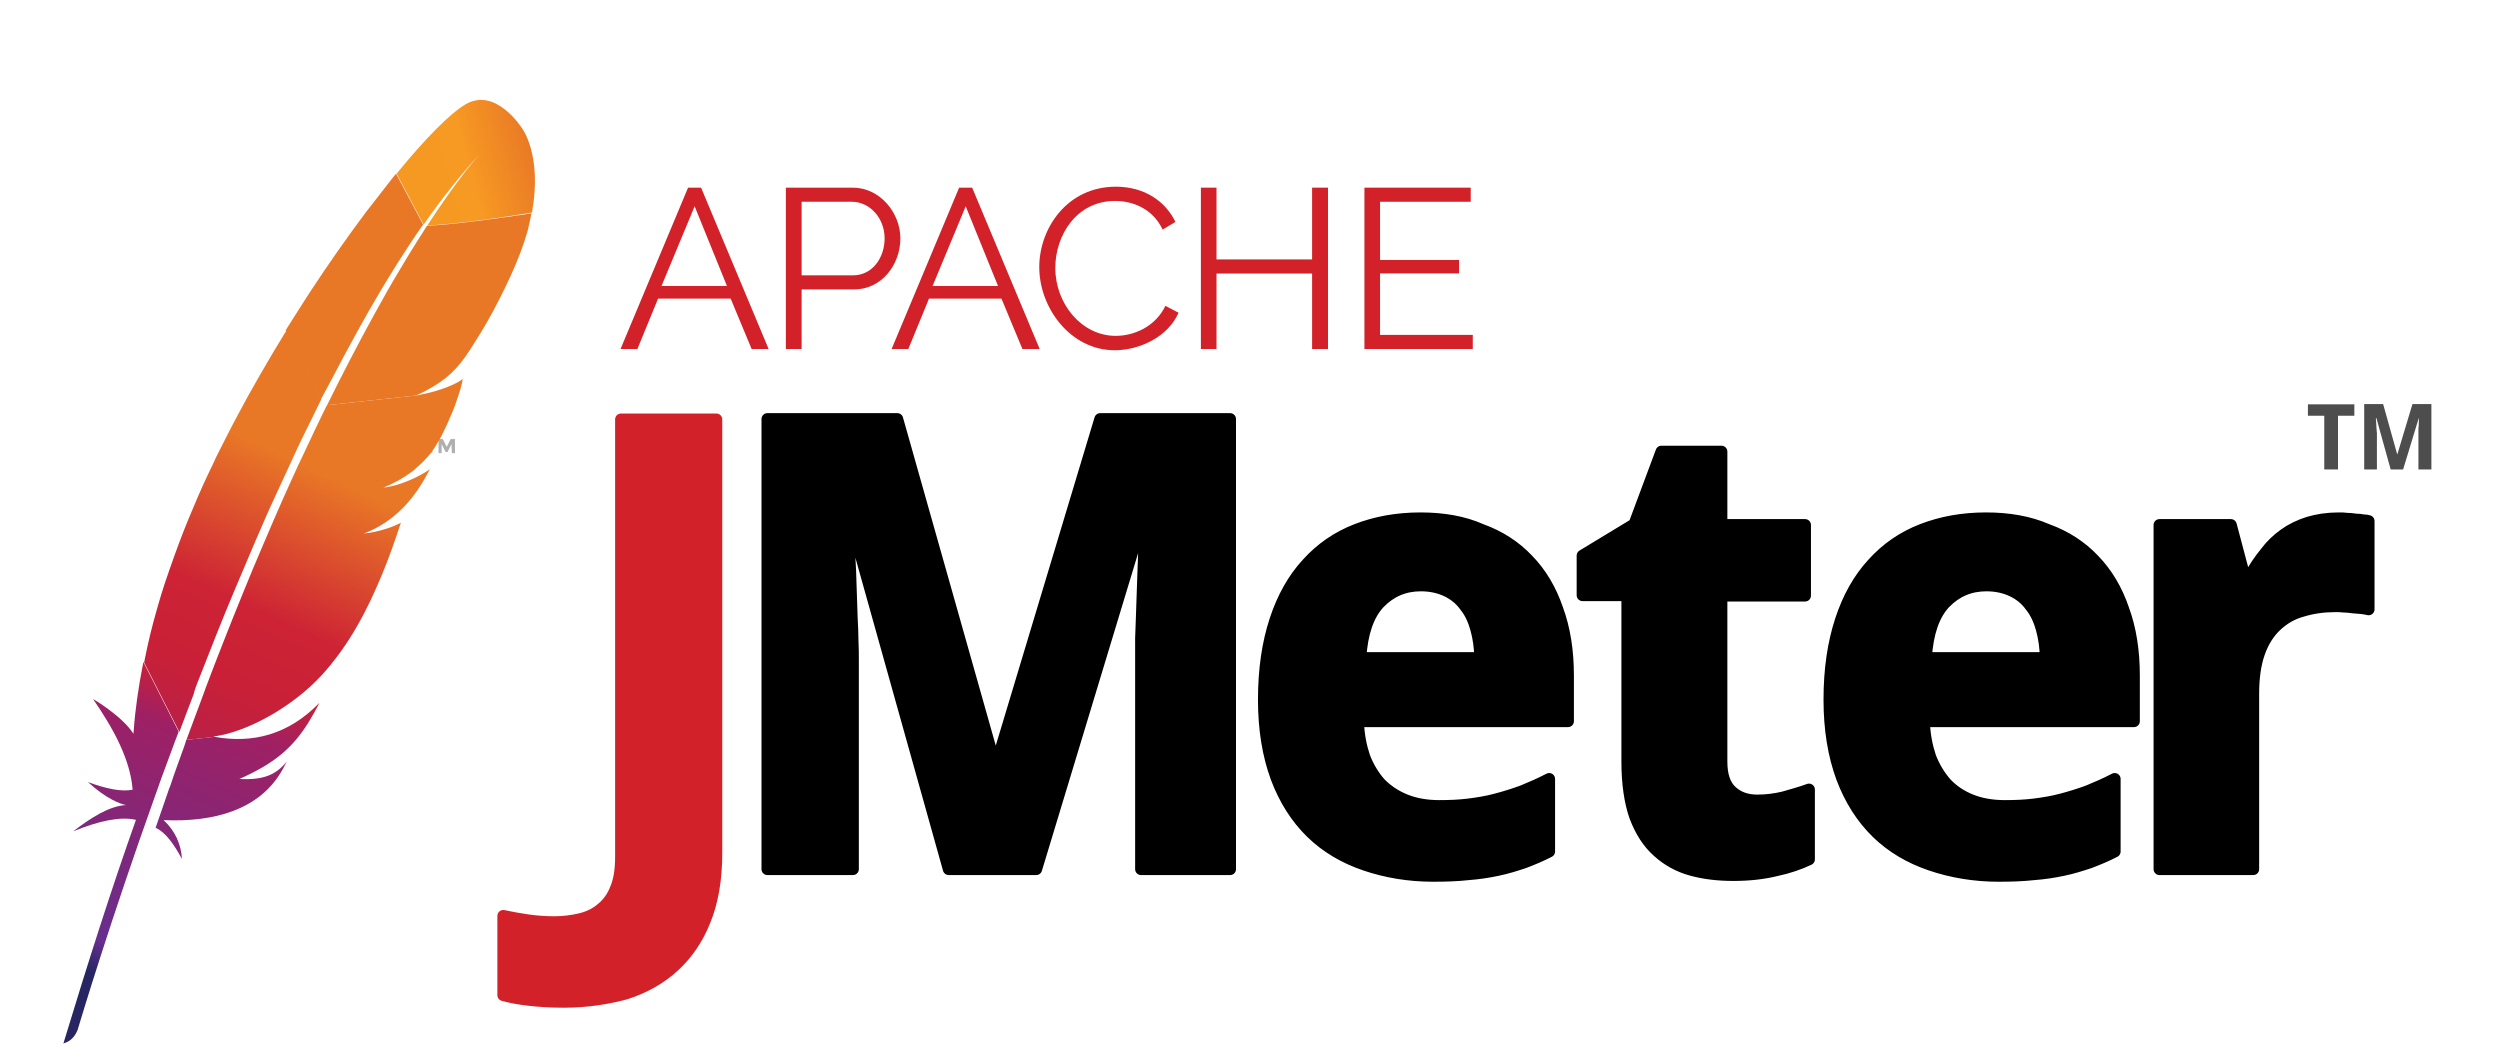 <?xml version="1.0" encoding="utf-8"?>
<!-- Generator: Adobe Illustrator 27.1.0, SVG Export Plug-In . SVG Version: 6.00 Build 0)  -->
<svg version="1.1"
	 id="svg2" xmlns:svg="http://www.w3.org/2000/svg" xmlns:rdf="http://www.w3.org/1999/02/22-rdf-syntax-ns#" xmlns:inkscape="http://www.inkscape.org/namespaces/inkscape" xmlns:cc="http://creativecommons.org/ns#" xmlns:sodipodi="http://sodipodi.sourceforge.net/DTD/sodipodi-0.dtd" xmlns:dc="http://purl.org/dc/elements/1.1/" sodipodi:docname="jmeter_square.svg"
	 xmlns="http://www.w3.org/2000/svg" xmlns:xlink="http://www.w3.org/1999/xlink" x="0px" y="0px" viewBox="0 0 637 270.6"
	 style="enable-background:new 0 0 637 270.6;" xml:space="preserve">
<style type="text/css">
	.st0{fill:#B0AFB0;}
	.st1{fill:#D22128;stroke:#D22128;stroke-width:3;stroke-linejoin:round;}
	.st2{stroke:#000000;stroke-width:3;stroke-linejoin:round;}
	.st3{fill:#4D4D4D;}
	.st4{fill:#D22128;}
	.st5{fill:url(#path3212_00000026132227301279694760000005350538352119865490_);}
	.st6{fill:none;}
	.st7{fill:#BE202E;}
	.st8{opacity:0.35;fill:#BE202E;enable-background:new    ;}
	.st9{fill:url(#path3239_00000152945053904313186490000005168446422332047536_);}
	.st10{fill:url(#path3250_00000046312352098347484950000006846160558589130915_);}
	.st11{fill:url(#path3261_00000167390707573352883530000007074507980982803897_);}
	.st12{fill:url(#path3272_00000104667648202732870000000010734655114722094226_);}
	.st13{fill:url(#path3283_00000124150386885667239630000000716204372130821304_);}
	.st14{fill:url(#path3294_00000011720459973565513890000011795610888951892665_);}
	.st15{fill:url(#path3309_00000111169601940039588800000000220170393710884773_);}
	.st16{fill:url(#path3324_00000129906275822650897310000011756473392306982283_);}
	.st17{fill:url(#path3339_00000068661098787148052320000016737571586312917411_);}
</style>
<sodipodi:namedview  bordercolor="#666666" borderopacity="1.0" fit-margin-bottom="0" fit-margin-left="0" fit-margin-right="0" fit-margin-top="0" id="base" inkscape:current-layer="layer1" inkscape:cx="535.73925" inkscape:cy="71.922574" inkscape:document-units="px" inkscape:guide-bbox="true" inkscape:pageopacity="0.0" inkscape:pageshadow="2" inkscape:window-height="713" inkscape:window-maximized="1" inkscape:window-width="1366" inkscape:window-x="0" inkscape:window-y="27" inkscape:zoom="0.49497475" pagecolor="#ffffff" showgrid="false" showguides="true">
	</sodipodi:namedview>
<g id="layer1" transform="translate(647.232,288.066)" inkscape:groupmode="layer" inkscape:label="Ebene 1">
	<g id="g3347" transform="matrix(0.611,0,0,0.611,-671.82,122.751)">
	</g>
	<g id="g3349" transform="matrix(0.611,0,0,0.611,-671.82,122.751)">
	</g>
	<g id="g3351" transform="matrix(0.611,0,0,0.611,-671.82,122.751)">
	</g>
	<g id="g3353" transform="matrix(0.611,0,0,0.611,-671.82,122.751)">
	</g>
	<g id="g3355" transform="matrix(0.611,0,0,0.611,-671.82,122.751)">
	</g>
	<g id="g3357" transform="matrix(0.611,0,0,0.611,-671.82,122.751)">
	</g>
	<g id="g8326" transform="translate(132.42,222.13)">
	</g>
	<g id="g8328" transform="translate(132.42,222.13)">
	</g>
	<g id="g8330" transform="translate(132.42,222.13)">
	</g>
	<g id="g8332" transform="translate(132.42,222.13)">
	</g>
	<g id="g8334" transform="translate(132.42,222.13)">
	</g>
	<g id="g8336" transform="translate(132.42,222.13)">
	</g>
	<path id="path3343" inkscape:connector-curvature="0" class="st0" d="M-537.1-175.6v2.9h-0.8v-2.9h-1v-0.7h2.9v0.7H-537.1z"/>
	<path id="path3345" inkscape:connector-curvature="0" class="st0" d="M-532.2-174.9l-1,2h-0.5l-1-2v2.3h-0.8v-3.6h1.1l1,2l1-2h1.1
		v3.6h-0.8L-532.2-174.9L-532.2-174.9z"/>
	<path id="path3718" inkscape:connector-curvature="0" class="st1" d="M-503.6-32.8c-3.4,0-6.4-0.2-8.9-0.5
		c-2.6-0.3-4.7-0.7-6.5-1.2v-20.2c1.9,0.4,4,0.8,6.1,1.1c2.1,0.3,4.4,0.5,6.9,0.5c2.4,0,4.6-0.3,6.7-0.8c2.1-0.5,3.9-1.4,5.4-2.7
		c1.6-1.3,2.8-3,3.6-5.1c0.9-2.1,1.3-4.8,1.3-8.1v-111.4h24.3v110.6c0,6.6-1,12.3-2.9,17c-1.9,4.8-4.6,8.7-8,11.8
		c-3.4,3.1-7.5,5.4-12.2,6.9C-492.6-33.6-497.9-32.8-503.6-32.8"/>
	<path id="path3720" inkscape:connector-curvature="0" class="st2" d="M-451.7-181.3v114.7h21.8V-120c0-1.5,0-3.1-0.1-4.9
		c0-1.8-0.1-3.7-0.2-5.7c-0.1-2-0.1-4-0.2-6c-0.1-2-0.1-4-0.2-6c-0.2-4.5-0.5-9.2-0.8-14h0.7l25.2,90h22.3l27.2-89.8h0.6
		c-0.2,4.8-0.3,9.3-0.5,13.7c-0.1,1.9-0.1,3.8-0.2,5.8c-0.1,2-0.1,3.9-0.2,5.9c-0.1,1.9-0.1,3.8-0.2,5.5c0,1.7,0,3.3,0,4.6v54.3
		h22.7v-114.7h-33.1l-26.4,87.7h-0.5l-24.8-87.7L-451.7-181.3L-451.7-181.3z M-223.9-173l-6.9,18.5l-13.2,8v10.1h11.4v42.3
		c0,5.7,0.7,10.4,2,14.1c1.4,3.7,3.3,6.7,5.8,8.9c2.4,2.2,5.3,3.8,8.6,4.7c3.3,0.9,6.8,1.3,10.7,1.3c3.9,0,7.5-0.4,10.8-1.2
		c3.3-0.7,6.1-1.7,8.4-2.8v-17.8c-2.2,0.8-4.4,1.4-6.5,2c-2.1,0.5-4.3,0.8-6.7,0.8c-2.7,0-4.9-0.8-6.6-2.4c-1.7-1.6-2.5-4.1-2.5-7.5
		v-42.3h21.3v-18h-21.3V-173H-223.9z M-285.3-156c-6,0-11.4,1-16.3,2.9c-4.9,1.9-9.1,4.8-12.6,8.7c-3.5,3.8-6.2,8.6-8.1,14.4
		c-1.9,5.8-2.9,12.5-2.9,20.2c0,7.6,1.1,14.2,3.2,19.9c2.1,5.6,5.1,10.3,8.9,14c3.8,3.7,8.4,6.4,13.7,8.2c5.3,1.8,11.1,2.8,17.3,2.8
		c3.2,0,6.2-0.1,8.9-0.4c2.7-0.2,5.3-0.6,7.6-1.1c2.4-0.5,4.6-1.2,6.7-1.9c2.1-0.8,4.3-1.7,6.4-2.8v-18.5c-2.3,1.2-4.6,2.2-6.8,3.1
		c-2.2,0.8-4.4,1.5-6.7,2.1c-2.2,0.6-4.6,1-7,1.3c-2.4,0.3-4.9,0.4-7.5,0.4c-3.2,0-6.1-0.5-8.6-1.5c-2.5-1-4.6-2.4-6.4-4.2
		c-1.7-1.9-3.1-4.2-4.1-6.8c-0.9-2.7-1.5-5.7-1.6-9.1h53.5v-11.6c0-6.4-0.9-12-2.7-16.9c-1.7-5-4.2-9.2-7.5-12.6
		c-3.2-3.4-7.2-6-11.9-7.7C-274.3-155.1-279.5-156-285.3-156z M-141.2-156c-6,0-11.4,1-16.3,2.9c-4.9,1.9-9.1,4.8-12.6,8.7
		c-3.5,3.8-6.2,8.6-8.1,14.4c-1.9,5.8-2.9,12.5-2.9,20.2c0,7.6,1.1,14.2,3.2,19.9c2.1,5.6,5.1,10.3,8.9,14c3.8,3.7,8.4,6.4,13.7,8.2
		c5.3,1.8,11.1,2.8,17.3,2.8c3.2,0,6.2-0.1,8.9-0.4c2.7-0.2,5.3-0.6,7.6-1.1c2.4-0.5,4.6-1.2,6.7-1.9c2.1-0.8,4.3-1.7,6.4-2.8v-18.5
		c-2.3,1.2-4.6,2.2-6.8,3.1c-2.2,0.8-4.4,1.5-6.7,2.1c-2.2,0.6-4.6,1-7,1.3c-2.4,0.3-4.9,0.4-7.5,0.4c-3.2,0-6.1-0.5-8.6-1.5
		c-2.5-1-4.6-2.4-6.3-4.2c-1.7-1.9-3.1-4.2-4.1-6.8c-0.9-2.7-1.5-5.7-1.6-9.1h53.5v-11.6c0-6.4-0.9-12-2.7-16.9
		c-1.7-5-4.2-9.2-7.5-12.6c-3.2-3.4-7.2-6-11.9-7.7C-130.2-155.1-135.4-156-141.2-156z M-51.3-156c-2.9,0-5.5,0.4-7.8,1.1
		c-2.2,0.7-4.3,1.7-6.1,3c-1.8,1.3-3.4,2.8-4.8,4.7c-1.5,1.8-2.8,3.8-4.1,6.1h-1.2l-3.5-13.2H-97v87.7h23.9v-44.7
		c0-4.1,0.5-7.6,1.5-10.4c1-2.9,2.5-5.2,4.3-6.9c1.9-1.8,4.1-3.1,6.7-3.8c2.6-0.8,5.4-1.2,8.5-1.2c0.5,0,1.2,0,2,0.1
		c0.8,0,1.6,0.1,2.3,0.2c0.8,0.1,1.6,0.1,2.4,0.2c0.7,0.1,1.3,0.2,1.7,0.3v-22.5c-0.3-0.1-0.8-0.2-1.4-0.2c-0.6-0.1-1.2-0.2-2-0.2
		c-0.7-0.1-1.4-0.2-2.2-0.2C-49.9-156-50.6-156-51.3-156L-51.3-156z M-285.2-138.9c2.5,0,4.7,0.5,6.6,1.4c1.9,0.9,3.5,2.2,4.7,3.9
		c1.3,1.6,2.2,3.6,2.8,5.8c0.6,2.2,1,4.7,1,7.4h-30.5c0.4-6.4,2-11,4.8-14C-292.9-137.4-289.4-138.9-285.2-138.9z M-141.1-138.9
		c2.5,0,4.7,0.5,6.6,1.4c1.9,0.9,3.5,2.2,4.7,3.9c1.3,1.6,2.2,3.6,2.8,5.8c0.6,2.2,1,4.7,1,7.4h-30.5c0.4-6.4,2-11,4.8-14
		C-148.8-137.4-145.3-138.9-141.1-138.9z"/>
	<g id="text3756" transform="matrix(0.661,0,0,0.661,-594.785,-41.605)">
		<path id="path3879" inkscape:connector-curvature="0" class="st3" d="M821.9-191.9h-5.3v-20.7h-6.3v-4.4h17.9v4.4h-6.3V-191.9"/>
		<path id="path3881" inkscape:connector-curvature="0" class="st3" d="M842.2-191.9l-5.5-19.8h-0.2c0.1,1.1,0.1,2.1,0.2,3.1
			c0,0.4,0,0.9,0.1,1.3c0,0.4,0,0.9,0.1,1.3c0,0.4,0,0.9,0,1.3c0,0.4,0,0.8,0,1.1v11.7H832v-25.2h7.3l5.4,19.3h0.1l5.8-19.3h7.3
			v25.2h-5v-11.9c0-0.3,0-0.6,0-1c0-0.4,0-0.8,0-1.2c0-0.4,0-0.9,0-1.3c0-0.4,0-0.9,0.1-1.3c0-1,0.1-2,0.1-3H853l-6,19.7H842.2"/>
	</g>
	<g id="g8126" transform="matrix(0.349,0,0,0.349,-678.729,-55.701)">
		<g id="g8128">
			<path id="path8130" inkscape:connector-curvature="0" class="st4" d="M543.3-411l49.3-117.8h9.5L651.4-411H639l-15.3-36.8h-53
				L555.6-411C555.6-411,543.3-411,543.3-411z M597.4-515.2L573.2-457H621L597.4-515.2L597.4-515.2z"/>
			<path id="path8132" inkscape:connector-curvature="0" class="st4" d="M664-411v-117.8h48.8c20.2,0,34.8,18.7,34.8,37
				c0,19.2-13.6,37.3-33.8,37.3h-38.3v43.5H664z M675.5-464.8h37.7c13.9,0,22.9-12.8,22.9-27c0-14.8-10.9-26.7-23.9-26.7h-36.7
				V-464.8z"/>
			<path id="path8134" inkscape:connector-curvature="0" class="st4" d="M741.2-411l49.3-117.8h9.5L849.3-411h-12.6l-15.3-36.8
				h-52.9L753.4-411H741.2z M795.3-515.2L771.1-457h47.8L795.3-515.2L795.3-515.2z"/>
			<path id="path8136" inkscape:connector-curvature="0" class="st4" d="M904.9-529.5c20.9,0,36.2,10.6,43.5,25.7l-9.3,5.6
				c-7.5-15.6-22.1-20.9-34.8-20.9c-28.2,0-43.6,25.2-43.6,48.9c0,26,19.1,49.6,44.1,49.6c13.3,0,28.9-6.6,36.3-21.9l9.6,5
				c-7.6,17.6-28.5,27.4-46.6,27.4c-32.3,0-55.1-30.9-55.1-60.7C849-499.1,869.4-529.5,904.9-529.5L904.9-529.5z"/>
			<path id="path8138" inkscape:connector-curvature="0" class="st4" d="M1059.8-528.8V-411h-11.6v-55.1h-69.8v55.1H967v-117.8h11.4
				v52.4h69.8v-52.4H1059.8z"/>
			<path id="path8140" inkscape:connector-curvature="0" class="st4" d="M1165.5-421.3v10.3h-79.1v-117.8h77.6v10.3h-66.2v42.5h57.7
				v9.8h-57.7v44.9H1165.5z"/>
		</g>
	</g>
	<g id="g3203" transform="matrix(0.651,0,0,0.651,-385.654,-284.557)">
		
			<linearGradient id="path3212_00000034795978245755482330000003837968075472418197_" gradientUnits="userSpaceOnUse" x1="-14748.839" y1="1208.564" x2="-14696.655" y2="1147.544" gradientTransform="matrix(0.275 -0.59 -0.59 -0.275 4534.223 -8306.4)">
			<stop  offset="0" style="stop-color:#F69923"/>
			<stop  offset="0.312" style="stop-color:#F79A23"/>
			<stop  offset="0.838" style="stop-color:#E97826"/>
		</linearGradient>
		
			<path id="path3212" inkscape:connector-curvature="0" style="fill:url(#path3212_00000034795978245755482330000003837968075472418197_);" d="
			M-219.7,35.5c-5.8,3.4-15.5,13.1-26.9,27.1l10.6,19.9c7.4-10.6,15-20.1,22.6-28.3c0.6-0.6,0.9-1,0.9-1c-0.3,0.3-0.6,0.6-0.9,1
			c-2.5,2.7-9.9,11.4-21.2,28.7c10.8-0.6,27.5-2.8,41-5.1c4.1-22.6-3.9-33-3.9-33S-207.8,28.4-219.7,35.5z"/>
		<path id="path3214" inkscape:connector-curvature="0" class="st6" d="M-237.7,149.2c0.1,0,0.1,0,0.2-0.1l-1.5,0.1
			c-0.1,0.1-0.2,0.1-0.3,0.1C-238.7,149.3-238.1,149.3-237.7,149.2z"/>
		<path id="path3216" inkscape:connector-curvature="0" class="st6" d="M-248.4,184.9c-0.8,0.2-1.7,0.3-2.6,0.5
			C-250.1,185.2-249.2,185.1-248.4,184.9z"/>
		<path id="path3218" inkscape:connector-curvature="0" class="st6" d="M-321.7,264.9c0.1-0.3,0.2-0.6,0.3-0.9
			c2.3-6.1,4.6-12.1,6.9-17.9c2.6-6.5,5.1-12.8,7.6-19c2.6-6.4,5.2-12.7,7.8-18.7c2.7-6.3,5.3-12.4,7.9-18.3
			c2.1-4.8,4.2-9.4,6.3-13.9c0.7-1.5,1.4-3,2.1-4.4c1.4-2.9,2.7-5.7,4-8.5c1.2-2.6,2.4-5,3.6-7.5c0.4-0.8,0.8-1.7,1.2-2.4
			c0.1-0.1,0.1-0.3,0.2-0.4l-1.3,0.1l-1-2c-0.1,0.2-0.2,0.4-0.3,0.6c-1.9,3.7-3.7,7.4-5.5,11.2c-1,2.1-2.1,4.3-3.2,6.6
			c-2.9,6.1-5.7,12.1-8.5,18.4c-2.8,6.2-5.6,12.5-8.3,18.7c-2.7,6.1-5.2,12.3-7.8,18.4c-2.6,6.1-5,12.2-7.5,18.3
			c-2.6,6.3-5,12.6-7.4,18.8c-0.6,1.4-1.1,2.8-1.6,4.2c-1.9,5-3.8,9.9-5.6,14.8l1.7,3.2l1.4-0.1c0.1-0.1,0.1-0.3,0.1-0.4
			C-326.3,277.3-324,271-321.7,264.9z"/>
		<path id="path3220" inkscape:connector-curvature="0" class="st6" d="M-251.7,185.4L-251.7,185.4L-251.7,185.4L-251.7,185.4z"/>
		<path id="path3222" inkscape:connector-curvature="0" class="st7" d="M-255.2,202.9c-1.4,0.3-2.8,0.5-4.1,0.7l0,0
			c0.7-0.1,1.4-0.2,2.1-0.3C-256.6,203.1-255.9,203-255.2,202.9z"/>
		<path id="path3224" inkscape:connector-curvature="0" class="st8" d="M-255.2,202.9c-1.4,0.3-2.8,0.5-4.1,0.7l0,0
			c0.7-0.1,1.4-0.2,2.1-0.3C-256.6,203.1-255.9,203-255.2,202.9z"/>
		<path id="path3226" inkscape:connector-curvature="0" class="st7" d="M-251.7,185.4L-251.7,185.4
			C-251.7,185.4-251.7,185.4-251.7,185.4c0.2,0,0.4-0.1,0.6-0.1c0.9-0.1,1.8-0.3,2.6-0.5C-249.5,185.1-250.6,185.2-251.7,185.4
			L-251.7,185.4L-251.7,185.4z"/>
		<path id="path3228" inkscape:connector-curvature="0" class="st8" d="M-251.7,185.4L-251.7,185.4
			C-251.7,185.4-251.7,185.4-251.7,185.4c0.2,0,0.4-0.1,0.6-0.1c0.9-0.1,1.8-0.3,2.6-0.5C-249.5,185.1-250.6,185.2-251.7,185.4
			L-251.7,185.4L-251.7,185.4z"/>
		
			<linearGradient id="path3239_00000041290778469051132510000016566692263158621612_" gradientUnits="userSpaceOnUse" x1="-15341.935" y1="1219.156" x2="-14969.63" y2="1219.156" gradientTransform="matrix(0.275 -0.59 -0.59 -0.275 4534.223 -8306.4)">
			<stop  offset="0.323" style="stop-color:#9E2064"/>
			<stop  offset="0.63" style="stop-color:#C92037"/>
			<stop  offset="0.751" style="stop-color:#CD2335"/>
			<stop  offset="1" style="stop-color:#E97826"/>
		</linearGradient>
		
			<path id="path3239" inkscape:connector-curvature="0" style="fill:url(#path3239_00000041290778469051132510000016566692263158621612_);" d="
			M-267.2,134c3.2-6,6.5-11.9,9.7-17.6c3.4-5.9,6.8-11.7,10.3-17.2c0.2-0.3,0.4-0.7,0.6-1c3.4-5.4,6.9-10.7,10.4-15.7l-10.6-19.9
			c-0.8,1-1.6,1.9-2.4,3c-3,3.8-6.2,7.9-9.5,12.2c-3.7,4.9-7.4,10.1-11.2,15.5c-3.5,5-7.1,10.3-10.7,15.8c-3,4.7-6.1,9.5-9.1,14.3
			c-0.1,0.2-0.2,0.3-0.3,0.6l13.7,27.1C-273.2,145.4-270.2,139.7-267.2,134z"/>
		
			<linearGradient id="path3250_00000003808079636725071070000017450853043578803616_" gradientUnits="userSpaceOnUse" x1="-15272.916" y1="1161.696" x2="-15051.059" y2="1161.696" gradientTransform="matrix(0.275 -0.59 -0.59 -0.275 4534.223 -8306.4)">
			<stop  offset="0" style="stop-color:#282662"/>
			<stop  offset="9.548389e-02" style="stop-color:#662E8D"/>
			<stop  offset="0.788" style="stop-color:#9F2064"/>
			<stop  offset="0.949" style="stop-color:#CD2032"/>
		</linearGradient>
		
			<path id="path3250" inkscape:connector-curvature="0" style="fill:url(#path3250_00000003808079636725071070000017450853043578803616_);" d="
			M-329.8,287c-1.8,5-3.7,10.1-5.4,15.3c0,0.1-0.1,0.1-0.1,0.2c-0.3,0.8-0.6,1.4-0.8,2.2c-1.2,3.5-2.3,6.7-4.8,13.9
			c4.1,1.9,7.3,6.7,10.3,12.2c-0.3-5.7-2.7-11.1-7.2-15.2c19.9,0.9,37.2-4.1,46-18.8c0.8-1.3,1.5-2.7,2.2-4.1
			c-4.1,5.1-9,7.3-18.5,6.8h-0.1h0.1c13.9-6.2,20.8-12.2,27-22.1c1.4-2.3,2.9-4.9,4.3-7.7c-12.1,12.5-26.2,16-41,13.3l-11.1,1.2
			C-329.1,285.1-329.5,286-329.8,287z"/>
		
			<linearGradient id="path3261_00000134952902685105507000000005526778204340039813_" gradientUnits="userSpaceOnUse" x1="-15309.822" y1="1224.437" x2="-14937.518" y2="1224.437" gradientTransform="matrix(0.275 -0.59 -0.59 -0.275 4534.223 -8306.4)">
			<stop  offset="0.323" style="stop-color:#9E2064"/>
			<stop  offset="0.63" style="stop-color:#C92037"/>
			<stop  offset="0.751" style="stop-color:#CD2335"/>
			<stop  offset="1" style="stop-color:#E97826"/>
		</linearGradient>
		
			<path id="path3261" inkscape:connector-curvature="0" style="fill:url(#path3261_00000134952902685105507000000005526778204340039813_);" d="
			M-324.6,262c2.4-6.2,4.9-12.5,7.4-18.8c2.4-6.1,4.9-12.1,7.5-18.3c2.6-6.1,5.2-12.3,7.8-18.4c2.7-6.3,5.4-12.5,8.3-18.7
			c2.8-6.1,5.7-12.3,8.5-18.4c1-2.2,2.1-4.3,3.2-6.6c1.8-3.7,3.7-7.5,5.5-11.2c0.1-0.2,0.2-0.4,0.3-0.6l-13.6-27
			c-0.2,0.3-0.4,0.8-0.7,1.1c-3.2,5.2-6.4,10.6-9.5,16c-3.2,5.5-6.3,11.1-9.3,16.8c-2.6,4.8-5,9.7-7.5,14.6c-0.5,1-1,2-1.4,3
			c-3,6.1-5.7,12.1-8.1,17.9c-2.8,6.5-5.2,12.7-7.3,18.6c-1.4,3.9-2.7,7.6-3.9,11.2c-1,3-1.9,6.1-2.8,9.2
			c-2.1,7.2-3.8,14.3-5.2,21.5l13.8,27.2c1.8-4.9,3.7-9.8,5.6-14.8C-325.7,264.9-325.2,263.5-324.6,262z"/>
		
			<linearGradient id="path3272_00000009547939961434281500000017517864950311621516_" gradientUnits="userSpaceOnUse" x1="-15268.123" y1="1216.604" x2="-15072.466" y2="1216.604" gradientTransform="matrix(0.275 -0.59 -0.59 -0.275 4534.223 -8306.4)">
			<stop  offset="0" style="stop-color:#282662"/>
			<stop  offset="9.548389e-02" style="stop-color:#662E8D"/>
			<stop  offset="0.788" style="stop-color:#9F2064"/>
			<stop  offset="0.949" style="stop-color:#CD2032"/>
		</linearGradient>
		
			<path id="path3272" inkscape:connector-curvature="0" style="fill:url(#path3272_00000009547939961434281500000017517864950311621516_);" d="
			M-345.9,254.8c-1.7,8.7-3,17.4-3.6,26.1c0,0.3-0.1,0.6-0.1,0.9c-4.3-6.9-15.9-13.7-15.8-13.6c8.3,12,14.6,23.9,15.5,35.5
			c-4.4,0.9-10.5-0.4-17.5-3c7.3,6.7,12.8,8.6,14.9,9c-6.7,0.4-13.7,5-20.7,10.3c10.3-4.2,18.6-5.9,24.6-4.5
			c-9.5,26.7-18.9,56.2-28.4,87.5c2.9-0.8,4.6-2.8,5.6-5.4c1.7-5.7,12.9-42.9,30.4-91.8c0.5-1.4,1-2.8,1.5-4.2
			c0.1-0.4,0.3-0.8,0.4-1.2c1.9-5.1,3.8-10.3,5.8-15.7c0.5-1.2,0.9-2.4,1.4-3.7v-0.1l-13.8-27.2
			C-345.8,254.2-345.8,254.5-345.9,254.8L-345.9,254.8z"/>
		
			<linearGradient id="path3283_00000111180520225397485050000007616695660913468037_" gradientUnits="userSpaceOnUse" x1="-15309.822" y1="1165.268" x2="-14937.518" y2="1165.268" gradientTransform="matrix(0.275 -0.59 -0.59 -0.275 4534.223 -8306.4)">
			<stop  offset="0.323" style="stop-color:#9E2064"/>
			<stop  offset="0.63" style="stop-color:#C92037"/>
			<stop  offset="0.751" style="stop-color:#CD2335"/>
			<stop  offset="1" style="stop-color:#E97826"/>
		</linearGradient>
		
			<path id="path3283" inkscape:connector-curvature="0" style="fill:url(#path3283_00000111180520225397485050000007616695660913468037_);" d="
			M-274,153.5c-0.4,0.8-0.8,1.6-1.2,2.4c-1.2,2.5-2.4,5-3.6,7.5c-1.3,2.8-2.6,5.6-4,8.5c-0.7,1.4-1.4,2.9-2.1,4.4
			c-2.1,4.5-4.1,9.1-6.3,13.9c-2.6,5.9-5.2,11.9-7.9,18.3c-2.6,6-5.2,12.3-7.8,18.7c-2.5,6.1-5,12.4-7.6,19
			c-2.3,5.8-4.6,11.8-6.9,17.9c-0.1,0.3-0.2,0.6-0.3,0.9c-2.3,6.1-4.6,12.3-7,18.8c-0.1,0.1-0.1,0.3-0.1,0.4l11.1-1.2
			c-0.2-0.1-0.4-0.1-0.7-0.1c13.3-1.7,31-11.6,42.4-23.9c5.2-5.7,10-12.3,14.4-20.1c3.3-5.8,6.3-12.2,9.3-19.4
			c2.6-6.2,5-13,7.4-20.3c-3,1.6-6.6,2.8-10.4,3.6c-0.7,0.1-1.4,0.3-2.1,0.4c-0.7,0.1-1.4,0.2-2.1,0.3l0,0l0,0l0,0
			c12.4-4.8,20.2-13.9,25.9-25.2c-3.2,2.2-8.6,5.1-14.9,6.6c-0.8,0.2-1.7,0.3-2.6,0.5c-0.2,0-0.4,0.1-0.7,0.1l0,0l0,0l0,0l0,0l0,0
			c4.3-1.8,7.9-3.8,11.1-6.2c0.7-0.5,1.3-1,1.9-1.6c1-0.8,1.9-1.7,2.8-2.6c0.6-0.6,1.1-1.2,1.7-1.8c1.2-1.4,2.4-3,3.4-4.8
			c0.3-0.6,0.7-1,1-1.6c0.4-0.8,0.8-1.6,1.2-2.3c1.7-3.4,3.1-6.6,4.2-9.3c0.6-1.4,1-2.6,1.4-3.8c0.1-0.5,0.3-0.9,0.5-1.4
			c0.4-1.3,0.8-2.5,1.1-3.5c0.4-1.5,0.7-2.8,0.8-3.7l0,0l0,0c-0.4,0.3-0.9,0.7-1.4,1c-3.7,2.2-10.1,4.3-15.3,5.2l10.2-1.1l-10.2,1.1
			c-0.1,0-0.1,0-0.2,0.1c-0.5,0.1-1,0.1-1.6,0.3c0.1-0.1,0.2-0.1,0.3-0.1l-34.9,3.8C-273.9,153.3-273.9,153.4-274,153.5z"/>
		
			<linearGradient id="path3294_00000022545537606804916720000001854221019551263164_" gradientUnits="userSpaceOnUse" x1="-15345.29" y1="1168.136" x2="-14972.985" y2="1168.136" gradientTransform="matrix(0.275 -0.59 -0.59 -0.275 4534.223 -8306.4)">
			<stop  offset="0.323" style="stop-color:#9E2064"/>
			<stop  offset="0.63" style="stop-color:#C92037"/>
			<stop  offset="0.751" style="stop-color:#CD2335"/>
			<stop  offset="1" style="stop-color:#E97826"/>
		</linearGradient>
		
			<path id="path3294" inkscape:connector-curvature="0" style="fill:url(#path3294_00000022545537606804916720000001854221019551263164_);" d="
			M-234.7,83c-3.1,4.8-6.5,10.2-10.1,16.3c-0.2,0.3-0.4,0.6-0.6,1c-3.2,5.3-6.5,11.1-10,17.5c-3,5.5-6.2,11.4-9.5,17.8
			c-2.9,5.5-5.8,11.4-8.9,17.6l34.9-3.8c10.1-4.7,14.7-8.9,19.1-15c1.2-1.7,2.3-3.4,3.5-5.3c3.6-5.6,7.1-11.7,10.2-17.9
			c3-5.9,5.7-11.8,7.7-17c1.3-3.4,2.3-6.5,3.1-9.2c0.6-2.4,1.1-4.7,1.5-6.9C-207.2,80.2-223.9,82.4-234.7,83L-234.7,83z"/>
		<path id="path3296" inkscape:connector-curvature="0" class="st7" d="M-257.2,203.3c-0.7,0.1-1.4,0.2-2.1,0.3l0,0
			C-258.7,203.5-258,203.3-257.2,203.3z"/>
		<path id="path3298" inkscape:connector-curvature="0" class="st8" d="M-257.2,203.3c-0.7,0.1-1.4,0.2-2.1,0.3l0,0
			C-258.7,203.5-258,203.3-257.2,203.3z"/>
		
			<linearGradient id="path3309_00000048463588676170755340000002878360655953075643_" gradientUnits="userSpaceOnUse" x1="-15309.822" y1="1147.546" x2="-14937.518" y2="1147.546" gradientTransform="matrix(0.275 -0.59 -0.59 -0.275 4534.223 -8306.4)">
			<stop  offset="0.323" style="stop-color:#9E2064"/>
			<stop  offset="0.63" style="stop-color:#C92037"/>
			<stop  offset="0.751" style="stop-color:#CD2335"/>
			<stop  offset="1" style="stop-color:#E97826"/>
		</linearGradient>
		
			<path id="path3309" inkscape:connector-curvature="0" style="fill:url(#path3309_00000048463588676170755340000002878360655953075643_);" d="
			M-257.2,203.3c-0.7,0.1-1.4,0.2-2.1,0.3l0,0C-258.7,203.5-258,203.3-257.2,203.3z"/>
		<path id="path3311" inkscape:connector-curvature="0" class="st7" d="M-251.7,185.4c0.2,0,0.4-0.1,0.7-0.1
			C-251.2,185.3-251.5,185.4-251.7,185.4L-251.7,185.4z"/>
		<path id="path3313" inkscape:connector-curvature="0" class="st8" d="M-251.7,185.4c0.2,0,0.4-0.1,0.7-0.1
			C-251.2,185.3-251.5,185.4-251.7,185.4L-251.7,185.4z"/>
		
			<linearGradient id="path3324_00000039835433247491687310000009749649934004876173_" gradientUnits="userSpaceOnUse" x1="-15309.822" y1="1149.627" x2="-14937.518" y2="1149.627" gradientTransform="matrix(0.275 -0.59 -0.59 -0.275 4534.223 -8306.4)">
			<stop  offset="0.323" style="stop-color:#9E2064"/>
			<stop  offset="0.63" style="stop-color:#C92037"/>
			<stop  offset="0.751" style="stop-color:#CD2335"/>
			<stop  offset="1" style="stop-color:#E97826"/>
		</linearGradient>
		
			<path id="path3324" inkscape:connector-curvature="0" style="fill:url(#path3324_00000039835433247491687310000009749649934004876173_);" d="
			M-251.7,185.4c0.2,0,0.4-0.1,0.7-0.1C-251.2,185.3-251.5,185.4-251.7,185.4L-251.7,185.4z"/>
		<path id="path3326" inkscape:connector-curvature="0" class="st7" d="M-251.7,185.4L-251.7,185.4L-251.7,185.4L-251.7,185.4
			L-251.7,185.4L-251.7,185.4z"/>
		<path id="path3328" inkscape:connector-curvature="0" class="st8" d="M-251.7,185.4L-251.7,185.4L-251.7,185.4L-251.7,185.4
			L-251.7,185.4L-251.7,185.4z"/>
		
			<linearGradient id="path3339_00000111895051701240724040000017056344917163034757_" gradientUnits="userSpaceOnUse" x1="-14925.498" y1="1149.989" x2="-14925.498" y2="1149.989" gradientTransform="matrix(0.275 -0.59 -0.59 -0.275 4534.223 -8306.4)">
			<stop  offset="0.323" style="stop-color:#9E2064"/>
			<stop  offset="0.63" style="stop-color:#C92037"/>
			<stop  offset="0.751" style="stop-color:#CD2335"/>
			<stop  offset="1" style="stop-color:#E97826"/>
		</linearGradient>
		
			<path id="path3339" inkscape:connector-curvature="0" style="fill:url(#path3339_00000111895051701240724040000017056344917163034757_);" d="
			M-251.7,185.4L-251.7,185.4L-251.7,185.4L-251.7,185.4L-251.7,185.4L-251.7,185.4z"/>
	</g>
</g>
</svg>
